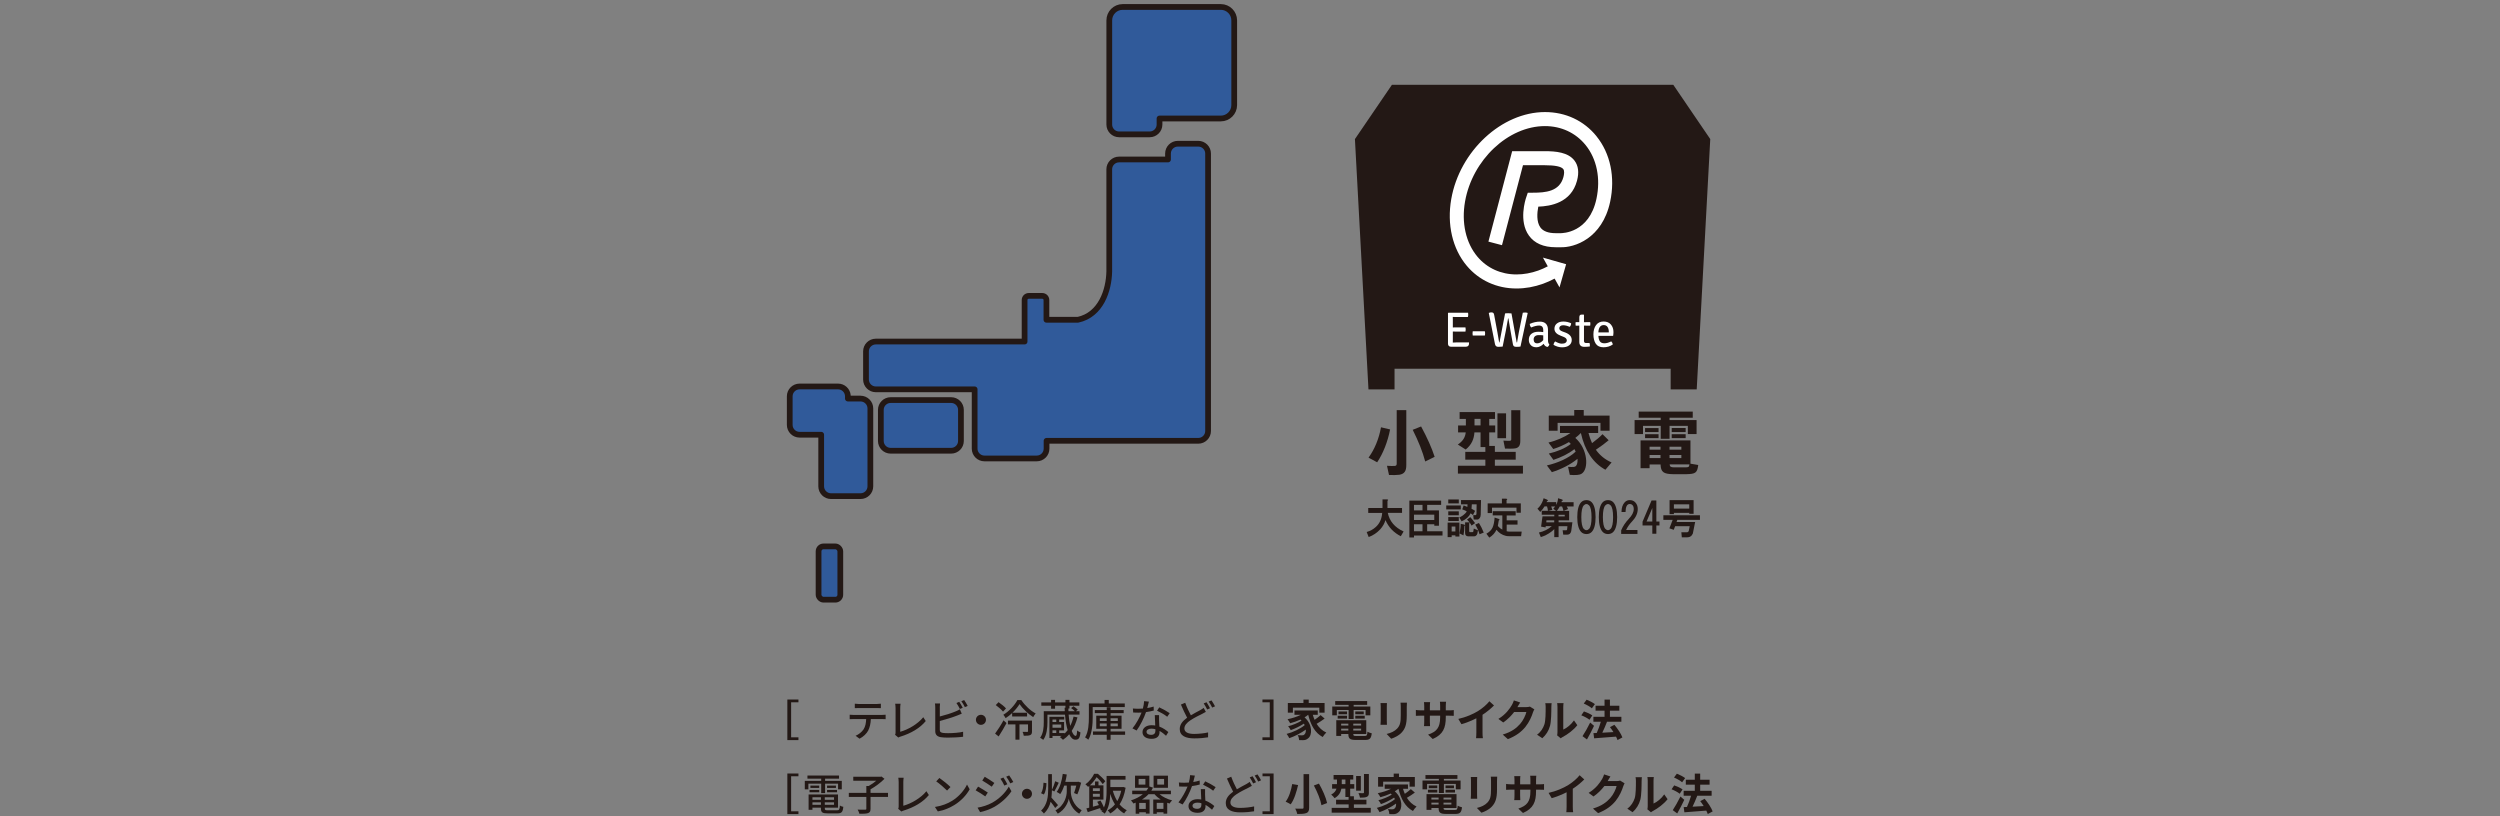 <?xml version="1.0" encoding="UTF-8"?><svg id="_レイヤー_2" xmlns="http://www.w3.org/2000/svg" viewBox="0 0 980 320"><rect x="0" y="0" width="980" height="320" fill="#808080" stroke="none"/><defs><style>.cls-1{fill:#fff;}.cls-2{fill:#305a9a;stroke:#231815;stroke-linecap:round;stroke-linejoin:round;stroke-width:2.25px;}.cls-3{fill:none;}.cls-4{fill:#231815;}</style></defs><g id="_レイヤー_1-2"><g><g><path class="cls-2" d="M337.34,156.24h-4.97s0-1.13-.02-1.24c-.17-1.96-1.83-3.5-3.82-3.5h-15.11c-2.11,0-3.84,1.73-3.84,3.84v11.23c0,2.11,1.73,3.84,3.84,3.84h8.49v20.24c0,2.11,1.73,3.84,3.84,3.84h11.59c2.11,0,3.84-1.73,3.84-3.84v-30.56c0-2.11-1.73-3.84-3.84-3.84Z"/><path class="cls-2" d="M478.57,2.73h-38.49c-2.88,0-5.24,2.36-5.24,5.24V48.83c0,2.11,1.73,3.84,3.84,3.84h12.01c2.11,0,3.84-1.73,3.84-3.84v-2.38h24.04c2.88,0,5.24-2.36,5.24-5.24V7.97c0-2.88-2.36-5.24-5.24-5.24Z"/><path class="cls-2" d="M469.74,56.34h-8.04c-2.11,0-3.84,1.73-3.84,3.84v2.34h-19.19c-2.11,0-3.84,1.73-3.84,3.84v40.06c-.15,7.33-3.23,16.96-12.27,18.93h-12.36v-7.74c0-.89-.73-1.62-1.62-1.62h-5.32c-.89,0-1.62,.73-1.62,1.62v11.64s0,.02,0,.03v4.61h-58.33c-2.11,0-3.84,1.73-3.84,3.84v11.05c0,2.11,1.73,3.84,3.84,3.84h38.75v23.25c0,2.11,1.73,3.84,3.84,3.84h20.51c2.11,0,3.84-1.73,3.84-3.84v-3.07h59.48c2.11,0,3.84-1.73,3.84-3.84V60.18c0-2.11-1.73-3.84-3.84-3.84Z"/><path class="cls-2" d="M349.13,156.83h23.72c2.12,0,3.84,1.72,3.84,3.84v12.18c0,2.12-1.72,3.84-3.84,3.84h-23.72c-2.12,0-3.84-1.72-3.84-3.84v-12.18c0-2.12,1.72-3.84,3.84-3.84Z"/><rect class="cls-2" x="320.88" y="214.19" width="8.52" height="20.89" rx="1.94" ry="1.94"/></g><g><polyline class="cls-4" points="655.92 33.23 545.64 33.23 531.13 54.52 536.44 152.65 546.66 152.65 546.66 144.55 654.9 144.55 654.9 152.65 665.11 152.65 670.42 54.52 655.92 33.23"/><path class="cls-1" d="M625.83,53.4c-4.94-6.11-12.11-9.47-20.2-9.47-16.96,0-33.45,15.3-36.74,34.1-1.74,9.94,.47,19.47,6.07,26.14,4.83,5.75,11.76,8.92,19.51,8.92,3.48,0,6.99-.63,10.44-1.87,1.52-.54,3.02-1.24,4.5-2.01l1.92,3.45,2.59-9.09-9.09-2.59,1.9,3.42c-1.21,.63-2.45,1.2-3.69,1.64-2.85,1.02-5.74,1.54-8.58,1.54-6.1,0-11.53-2.47-15.3-6.95-4.55-5.42-6.33-13.31-4.86-21.65,2.86-16.29,16.91-29.55,31.32-29.55,6.39,0,12.05,2.64,15.93,7.43,4.41,5.45,5.96,13.13,4.26,21.07-2.89,13.52-13.45,13.44-13.98,13.48h-1.97c-2.92,0-4.95-.76-6.04-2.27-1.56-2.17-1.29-5.74-.81-8.13,4.79-.19,12.84-1.46,15.17-10.14,.88-3.26,.54-5.93-1-7.94-2.48-3.23-7.27-3.67-11.64-3.67h-12.77l-9.31,35.45,5.32,1.4,8.23-31.34h8.52c4.05,0,6.5,.51,7.27,1.51,.55,.72,.33,2.11,.05,3.16-1.52,5.63-6.98,6.1-11.99,6.1h-1.97l-.63,1.87c-.32,.93-2.98,9.28,1.07,14.93,2.18,3.04,5.72,4.58,10.52,4.58h1.88c5.35,.2,16.35-3.32,19.45-17.83,2.05-9.57,.1-18.94-5.36-25.68"/><path class="cls-4" d="M544.92,168.34c-.95,4.85-2.72,9.37-5.07,12.88l-3.38-1.82c2.37-3.3,4.06-7.33,4.88-11.9l3.57,.84m6.35-7.57v21.55c0,2.26-.68,3.46-2.75,3.79-.84,.13-2.72,.16-4.03,.08l-.79-3.6c1.06,.11,2.51,.08,3.05,.06,.57-.06,.76-.33,.76-.92v-20.95h3.76Zm5.8,6.4c2.45,4.55,4.17,8.39,5.31,11.91l-3.7,1.82c-.98-3.76-2.64-7.9-4.9-12.42l3.3-1.31Z"/><path class="cls-4" d="M582.26,182.56v-2.37h-7.87v-3.05h7.87v-1.88h-1.88v-5.77h-2.4c-.16,2.53-1.06,4.82-3.43,6.73l-3.08-1.96c2.1-1.41,2.91-2.94,3.1-4.77h-3v-2.72h3.05v-2.56h-2.45v-2.67h13.87v2.67h-2.26v2.56h2.34v2.72h-2.34v5.31h2.21v2.34h8.17v3.05h-8.17v2.37h11.01v3.1h-25.5v-3.1h10.76m-4.25-15.8h2.37v-2.56h-2.37v2.56Zm8.99-4.74h3.38v9.75h-3.38v-9.75Zm8.96-1.23v12.01c0,1.74-.52,2.73-2.04,2.97-.82,.14-2.64,.11-3.95,.08l-.63-3.13c.9,.08,2.12,.08,2.53,.06,.41-.03,.54-.22,.54-.6v-11.38h3.54Z"/><path class="cls-4" d="M608.34,185.09l-1.96-2.64c4.17-.95,8.69-2.89,11.28-5.42-.14-.33-.3-.65-.49-.98-2.29,1.85-5.39,3.3-8.23,4.22l-1.8-2.48c3.02-.68,6.48-2.04,8.61-3.76-.22-.24-.46-.49-.71-.74-1.93,1.15-4.09,2.07-6.16,2.73l-1.88-2.53c3-.74,6.21-2.04,8.58-3.76h-4.06v-2.75h14.96v2.75h-3.79c.38,1.47,.84,2.78,1.39,3.98,1.66-1.23,3.16-2.5,4.11-3.51l2.4,2.37c-1.25,1.09-3.05,2.43-5.01,3.73,1.61,2.26,3.68,3.9,6.16,4.98l-2.42,2.86c-4.77-2.59-8.04-7.36-9.62-14.41-.65,.68-1.36,1.33-2.18,1.93,5.01,4.41,5.31,12.18,2.53,14-.52,.33-1.12,.46-1.77,.52-.71,.08-2.04,.05-2.92-.03l-.68-3.16c.66,.08,1.74,.08,2.23,.06,.3-.06,.6-.16,.82-.33,.52-.55,.76-1.58,.65-2.86-2.78,2.31-6.54,4.14-10.05,5.23m8.77-22.18v-2.18h3.73v2.18h10.13v5.94h-3.57v-3.08h-16.81v3.08h-3.46v-5.94h9.97Z"/><path class="cls-4" d="M651,164.66v-.9h-8.63v-2.42h21.19v2.42h-9.1v.9h10.6v5.5h-3.43v-3.21h-7.16v5.07h-3.46v-5.07h-6.95v3.21h-3.3v-5.5h10.24m14.71,17.62c-.38,3.08-1.06,3.52-4.66,3.6-1.55,.03-3.76,.03-5.26,0-3.68-.08-4.74-.82-4.85-3.82h-4.3v1.47h-3.54v-10.9h19.56v9.13l3.05,.52Zm-20.84-14.49h5.29v1.58h-5.29v-1.58Zm0,2.42h5.29v1.55h-5.29v-1.55Zm1.77,6.07h4.28v-1.15h-4.28v1.15Zm4.28,2.07h-4.28v1.22h4.28v-1.22Zm3.54-2.07h4.63v-1.15h-4.63v1.15Zm4.63,2.07h-4.63v1.22h4.63v-1.22Zm-2.94,4.85c1.25,.03,3.35,.03,4.66,0,1.12-.03,1.36-.14,1.44-1.15h-7.76c.11,.93,.52,1.12,1.66,1.15Zm-.84-15.42h5.47v1.58h-5.47v-1.58Zm0,2.42h5.47v1.55h-5.47v-1.55Z"/><path class="cls-1" d="M569.51,128.36l1.21-.02h3.74c.06,.3,.1,.57,.1,.82s-.03,.52-.1,.82h-3.74c-.51,0-.91,0-1.21-.02v3.39c0,.1,0,.26-.01,.46,0,.2,0,.36,0,.48,.36-.04,.79-.06,1.27-.06h5.1c0,.34-.01,.59-.04,.76-.12,.61-.53,.92-1.25,.92h-5.86c-.34,0-.61-.11-.81-.32-.2-.21-.3-.51-.3-.88v-11.99l.12-.12h7.76c.04,.19,.06,.45,.06,.77s-.05,.61-.14,.89h-4.69c-.52,0-.93,0-1.23-.02l.02,1.27v2.88"/><path class="cls-1" d="M582.06,131.52h-4.75c-.05-.22-.08-.49-.08-.81s.03-.6,.08-.85h4.75c.06,.22,.1,.5,.1,.84s-.03,.61-.1,.82"/><path class="cls-1" d="M586.05,134.98l-2.45-12.3c.32-.16,.67-.23,1.02-.23s.61,.08,.77,.23c.16,.16,.27,.43,.33,.82l1.27,6.79,.64,3.76c.01,.1,.03,.16,.05,.18,.02,.02,.05,.03,.11,.03l2.2-11.4c.32-.06,.75-.08,1.29-.08s.94,.03,1.22,.08l2,11.19c.01,.1,.03,.16,.06,.18,.03,.02,.07,.03,.12,.03,.17-1.12,.4-2.45,.7-3.99l1.56-7.69c.22-.05,.51-.08,.86-.08s.67,.04,.95,.12l.1,.13-2.82,13.1c-.47,.08-.96,.11-1.48,.11s-.87-.06-1.07-.2c-.19-.13-.33-.39-.41-.78l-.95-5.33c-.23-1.22-.51-2.83-.82-4.85h-.13c-.31,1.84-.6,3.46-.88,4.85l-1.25,6.21c-.52,.06-1.08,.1-1.67,.1-.74,0-1.17-.33-1.3-.99"/><path class="cls-1" d="M607.34,135.04c-.13,.45-.38,.78-.74,.97-.71-.14-1.21-.56-1.48-1.24-.93,.91-1.89,1.36-2.86,1.36s-1.71-.29-2.21-.86c-.5-.57-.75-1.24-.75-2.01,0-1.06,.34-1.87,1.02-2.4,.68-.54,1.58-.81,2.7-.81,.66,0,1.3,.04,1.93,.13v-.8c0-1.18-.55-1.77-1.63-1.77-.84,0-1.87,.25-3.09,.76-.35-.35-.54-.82-.57-1.4,1.36-.6,2.69-.89,3.99-.89,1,0,1.78,.27,2.33,.81,.55,.54,.83,1.36,.83,2.43v3.99c0,.83,.18,1.4,.54,1.71m-4.79-.43c.87,0,1.67-.42,2.39-1.26v-1.87c-.51-.07-1.09-.1-1.75-.1s-1.16,.16-1.5,.47c-.34,.31-.51,.71-.51,1.21s.12,.88,.36,1.15c.24,.28,.58,.41,1,.41Z"/><path class="cls-1" d="M608.99,135.16c.01-.22,.08-.46,.2-.72,.12-.26,.27-.46,.44-.6,1.06,.58,1.92,.88,2.58,.88s1.15-.12,1.47-.36c.33-.24,.5-.55,.51-.93,0-.59-.42-1.05-1.27-1.38l-1.09-.43c-1.66-.62-2.49-1.54-2.49-2.74,0-.87,.32-1.56,.96-2.07,.64-.52,1.49-.77,2.53-.77s2.06,.23,3.05,.68c.01,.25-.04,.51-.15,.78-.11,.27-.25,.48-.42,.62-.95-.42-1.81-.62-2.59-.62-.44,0-.8,.11-1.07,.32-.27,.21-.41,.48-.41,.81s.1,.58,.3,.77c.2,.19,.52,.37,.96,.54l1.17,.43c1.64,.64,2.45,1.61,2.45,2.92,0,.87-.34,1.56-1.02,2.08-.68,.52-1.6,.78-2.76,.78s-2.28-.33-3.36-.97"/><path class="cls-1" d="M623.35,126.26c.05,.22,.08,.46,.08,.71s-.03,.48-.08,.69l-2.43-.02v5.98c0,.56,.27,.84,.8,.84h1.36c.1,.25,.15,.52,.15,.81s0,.48-.02,.55c-.75,.09-1.47,.14-2.14,.14-1.32,0-1.98-.64-1.98-1.91v-6.41l-1.42,.02c-.05-.21-.08-.44-.08-.69s.02-.49,.08-.71l1.42,.02v-1.77c0-.44,.07-.75,.21-.93,.14-.18,.41-.27,.8-.27h.7l.12,.11v2.88l2.43-.04"/><path class="cls-1" d="M632.36,131.67h-5.78c.04,.92,.23,1.63,.58,2.14,.35,.51,.93,.76,1.75,.76s1.72-.25,2.7-.76c.32,.31,.53,.72,.6,1.23-1.04,.73-2.26,1.09-3.65,1.09s-2.4-.47-3.02-1.4c-.61-.93-.92-2.15-.92-3.65s.35-2.72,1.04-3.65c.69-.93,1.67-1.4,2.92-1.4s2.22,.39,2.89,1.18c.68,.79,1.01,1.78,1.01,2.99,0,.49-.05,.99-.14,1.48m-2.19-3.52c-.33-.49-.83-.73-1.49-.73s-1.17,.25-1.52,.75c-.35,.5-.54,1.2-.58,2.11h4.09v-.25c0-.77-.17-1.39-.5-1.88Z"/><g><path class="cls-4" d="M544.13,196.05c-.04,.09-.12,.17-.24,.26v2.82h5.71v1.92h-5.59c.69,3.29,2.76,5.72,6.2,7.29l-1.09,1.86c-2.8-1.41-4.8-3.52-6.02-6.33-.36,1.28-1.03,2.47-2.01,3.58-1.3,1.41-2.82,2.43-4.56,3.07l-.79-1.98c1.38-.38,2.57-1.04,3.59-1.98,1.5-1.36,2.33-3.2,2.49-5.5h-5.47v-1.92h5.59v-3.39h1.7c.4,0,.57,.11,.49,.32Z"/><path class="cls-4" d="M564.92,197.9h-5.47v2.18h4.62v6.01h-1.82v-.58h-2.8v2.75h6.02v1.66h-11.18v.77h-1.82v-14.46h12.46v1.66Zm-10.64,0v2.18h3.34v-2.18h-3.34Zm0,3.84v2.11h7.96v-2.11h-7.96Zm0,3.77v2.75h3.34v-2.75h-3.34Z"/><path class="cls-4" d="M572.64,199.69h-5.71v-1.54h5.71v1.54Zm-2.13,10.62v-.45h-1.46v.7h-1.58v-5.69h4.62v5.44h-1.58Zm1.34-12.99h-4.13v-1.54h4.13v1.54Zm0,4.67h-4.13v-1.54h4.13v1.54Zm0,2.24h-4.13v-1.54h4.13v1.54Zm-2.8,2.18v1.92h1.46v-1.92h-1.46Zm11.37-4.54c0,.17-.02,.34-.06,.51-.08,.3-.2,.56-.36,.77-.28,.34-.57,.51-.85,.51h-1.46l-.18-1.73h.91c.24-.04,.36-.23,.36-.58l.06-3.65h-1.88c-.04,.73-.08,1.3-.12,1.73,.45,.21,.91,.49,1.4,.83l-.85,1.66c-.24-.26-.55-.49-.91-.7-.61,1.32-1.78,2.37-3.53,3.14l-.91-1.54c.16-.04,.36-.13,.61-.26,.57-.3,1.11-.7,1.64-1.22,.32-.3,.55-.6,.67-.9-.45-.26-1.03-.51-1.76-.77l.55-1.54c.53,.21,1.01,.41,1.46,.58,.04-.47,.06-.81,.06-1.02h-2.55v-1.66h7.84l-.12,5.82Zm-6.75,8l-1.52-.77c.32-1.49,.47-2.75,.43-3.77l1.22,.26c.08,0,.16,.02,.24,.06,.24,.17,.3,.32,.18,.45-.04,.04-.1,.06-.18,.06,0,1.24-.12,2.47-.36,3.71Zm2.25-4.61v2.88c0,.13,.02,.24,.06,.32,.04,.09,.14,.13,.3,.13h.97c.2,0,.3-.11,.3-.32l.18-1.09,1.64,.7-.24,1.28c-.08,.34-.26,.62-.55,.83-.2,.17-.45,.26-.73,.26h-2.31c-.81-.04-1.22-.49-1.22-1.34v-4.16h1.34c.49,.04,.57,.21,.24,.51Zm.91,.77c-.08-.17-.18-.36-.3-.58-.36-.6-.85-1.19-1.46-1.79l1.28-.96c.57,.6,1.19,1.39,1.88,2.37l-1.4,.96Zm2.92-1.02c.65,1.02,1.28,2.28,1.88,3.77l-1.64,.64c-.41-1.36-.97-2.62-1.7-3.77l1.46-.64Z"/><path class="cls-4" d="M594.15,202.06h-3.53v1.92h4.25v1.66h-4.25v2.62c.24,.04,.55,.09,.91,.13h4.98l-.24,1.79h-4.86c-.41,0-.79-.04-1.15-.13-1.42-.34-2.63-1.13-3.65-2.37-.57,1.24-1.5,2.26-2.8,3.07l-1.15-1.54c1.17-.64,1.99-1.45,2.43-2.43,.45-1.02,.71-2.32,.79-3.9l1.58,.51c.12,.04,.22,.11,.3,.19,.04,.09,.06,.15,.06,.19-.04,.09-.14,.17-.3,.26-.12,.73-.24,1.43-.36,2.11,.08,.13,.18,.26,.3,.38,.4,.43,.89,.79,1.46,1.09v-5.57h-3.77v-1.66h9v1.66Zm-3.34-6.27c-.04,.09-.12,.17-.24,.26v1.28h5.59v3.65h-1.7v-1.98h-9.6v2.11h-1.7v-3.77h5.59v-1.86h1.58c.4,0,.57,.11,.49,.32Z"/><path class="cls-4" d="M612.59,196.17c-.04,.09-.16,.15-.36,.19-.04,.17-.08,.34-.12,.51h4.74v1.66h-2.67c.16,.34,.32,.68,.49,1.02l-1.7,.7h2.13v3.71h-4.13v.77h5.41l-.43,3.26c0,.13-.02,.24-.06,.32-.12,.43-.3,.75-.55,.96-.28,.21-.61,.32-.97,.32h-1.58l-.24-1.73h1.4c.12,0,.2-.02,.24-.06,.04-.04,.08-.15,.12-.32l.12-1.22h-3.46v4.29h-1.7v-3.14c-.36,.38-.75,.73-1.15,1.02-1.3,.98-2.67,1.68-4.13,2.11l-.73-1.79c1.95-.43,3.63-1.26,5.04-2.5h-2.37l-.06,.51-1.76-.32,.55-4.03h4.62v-.64h-4.92v-1.54h2.43c-.04-.55-.16-1.13-.36-1.73h-.97c-.41,.73-.97,1.45-1.7,2.18l-1.09-1.28c.36-.3,.69-.64,.97-1.02,.69-.94,1.17-1.96,1.46-3.07l1.28,.51c.32,.13,.45,.28,.36,.45-.04,.09-.14,.15-.3,.19l-.18,.38h3.77v1.09c.45-.85,.69-1.73,.73-2.62l1.46,.45c.32,.13,.47,.26,.43,.38Zm-6.38,7.81l-.06,.77h3.1v-.77h-3.04Zm1.88-5.44c.08,.26,.22,.7,.43,1.34l-1.7,.38h3.16l-1.09-.83c.28-.3,.53-.6,.73-.9h-1.52Zm3.34,0c-.36,.68-.75,1.26-1.15,1.73h2.61c-.16-.64-.34-1.22-.55-1.73h-.91Zm-.49,3.26v.64h2.43v-.64h-2.43Z"/><path class="cls-4" d="M623.95,196.88c1.01,1.07,1.52,3.01,1.52,5.82s-.51,4.76-1.52,5.82c-.53,.55-1.22,.83-2.07,.83s-1.54-.28-2.07-.83c-1.01-1.07-1.52-3.01-1.52-5.82s.51-4.76,1.52-5.82c.53-.55,1.22-.83,2.07-.83s1.54,.28,2.07,.83Zm-3.1,1.22c-.65,.68-.97,2.22-.97,4.61s.32,3.93,.97,4.61c.32,.34,.67,.51,1.03,.51s.71-.17,1.03-.51c.65-.68,.97-2.22,.97-4.61s-.32-3.92-.97-4.61c-.32-.34-.67-.51-1.03-.51s-.71,.17-1.03,.51Z"/><path class="cls-4" d="M632.4,196.88c1.01,1.07,1.52,3.01,1.52,5.82s-.51,4.76-1.52,5.82c-.53,.55-1.22,.83-2.07,.83s-1.54-.28-2.07-.83c-1.01-1.07-1.52-3.01-1.52-5.82s.51-4.76,1.52-5.82c.53-.55,1.22-.83,2.07-.83s1.54,.28,2.07,.83Zm-3.1,1.22c-.65,.68-.97,2.22-.97,4.61s.32,3.93,.97,4.61c.32,.34,.67,.51,1.03,.51s.71-.17,1.03-.51c.65-.68,.97-2.22,.97-4.61s-.32-3.92-.97-4.61c-.32-.34-.67-.51-1.03-.51s-.71,.17-1.03,.51Z"/><path class="cls-4" d="M641.03,196.94c.65,.68,.97,1.54,.97,2.56,0,1.71-.73,3.33-2.19,4.86-1.05,1.11-1.84,2.24-2.37,3.39h4.44v1.54h-6.38v-1.41c.69-1.62,1.68-3.11,2.98-4.48,1.3-1.36,1.95-2.64,1.95-3.84,0-.68-.16-1.19-.49-1.54-.28-.3-.65-.45-1.09-.45-1.05,0-1.6,1.05-1.64,3.14h-1.58c0-1.66,.43-2.94,1.28-3.84,.53-.55,1.17-.83,1.95-.83,.89,0,1.62,.3,2.19,.9Z"/><path class="cls-4" d="M650.51,204.43v1.54h-1.22v3.26h-1.58v-3.26h-3.83v-1.47l3.53-8.32h1.88v8.25h1.22Zm-2.8,0v-5.31l-2.25,5.31h2.25Z"/><path class="cls-4" d="M666.38,203.79h-8.87l-.3,.83h7.29l-.91,4.54c-.12,.26-.26,.49-.43,.7-.41,.51-1.01,.77-1.82,.77h-2.07l-.18-1.98h2.19c.16,0,.3-.04,.43-.13,.12-.08,.22-.23,.3-.45l.36-1.79h-5.71l-.55,1.41-1.7-.58,1.28-3.33h-3.65v-1.79h14.34v1.79Zm-2.49-2.37h-1.7v-.38h-6.02v.51h-1.7v-5.5h9.42v5.37Zm-7.72-3.71v1.66h6.02v-1.66h-6.02Z"/></g></g></g><g><path class="cls-4" d="M312.99,274.21v1.09h-2.87v13.73h2.87v1.09h-4.35v-15.91h4.35Z"/><path class="cls-4" d="M334.62,280.25h11.12c.36,0,1-.03,1.43-.08v1.75c-.39-.03-.99-.05-1.43-.05h-4.37c-.07,1.8-.41,3.3-1.05,4.54-.61,1.16-1.9,2.41-3.38,3.16l-1.56-1.14c1.26-.53,2.46-1.5,3.14-2.53,.73-1.14,.95-2.5,1.02-4.03h-4.91c-.51,0-1.09,.02-1.55,.05v-1.75c.48,.05,1.02,.08,1.55,.08Zm2.11-4.28h6.87c.53,0,1.16-.05,1.7-.12v1.75c-.54-.03-1.17-.05-1.7-.05h-6.85c-.56,0-1.19,.02-1.67,.05v-1.75c.51,.07,1.11,.12,1.65,.12Z"/><path class="cls-4" d="M351.06,287.08v-9.5c0-.54-.07-1.33-.15-1.72h2.11c-.08,.53-.14,1.14-.14,1.7v9.3c3.04-.82,6.9-3.03,9.04-5.71l.97,1.5c-2.26,2.77-5.78,4.83-9.91,6.1-.2,.07-.53,.15-.85,.36l-1.26-1.07c.17-.34,.19-.59,.19-.95Z"/><path class="cls-4" d="M368.41,277.31v3.55c2-.49,4.55-1.29,6.2-1.99,.56-.22,1.09-.48,1.65-.83l.75,1.72c-.56,.22-1.24,.53-1.79,.73-1.82,.73-4.67,1.58-6.82,2.14v3.47c0,.82,.36,1.02,1.16,1.19,.51,.08,1.31,.12,2.12,.12,1.79,0,4.45-.19,5.86-.56v1.96c-1.55,.22-4.1,.34-5.97,.34-1.05,0-2.07-.05-2.79-.17-1.38-.25-2.16-.93-2.16-2.36v-9.3c0-.41-.03-1.1-.12-1.56h1.99c-.05,.46-.1,1.07-.1,1.56Zm8.97,.14l-1.1,.48c-.34-.68-.9-1.7-1.36-2.35l1.11-.46c.42,.61,1.02,1.67,1.36,2.33Zm1.96-.73l-1.11,.48c-.36-.73-.9-1.7-1.38-2.33l1.09-.46c.44,.63,1.09,1.68,1.39,2.31Z"/><path class="cls-4" d="M386.5,282.17c0,1.09-.88,1.97-1.97,1.97s-1.97-.88-1.97-1.97,.88-1.97,1.97-1.97,1.97,.88,1.97,1.97Z"/><path class="cls-4" d="M390.07,287.57c.93-1.22,2.28-3.31,3.3-5.2l1.19,1.07c-.92,1.73-2.06,3.69-3.09,5.25l-1.39-1.12Zm3.13-8.6c-.58-.75-1.84-1.84-2.86-2.58l1.09-1.14c1.02,.7,2.33,1.73,2.92,2.45l-1.16,1.27Zm7.17-4.52c1.38,2.07,3.59,4.17,5.61,5.22-.32,.37-.71,.95-.97,1.44-1.97-1.24-4.15-3.33-5.35-5.1-.66,1.07-1.62,2.28-2.77,3.38h5.73v1.46h-5.86v-1.33c-.78,.73-1.65,1.43-2.55,1.99-.2-.37-.6-.97-.9-1.33,2.29-1.36,4.5-3.81,5.51-5.75h1.56Zm4.17,12.24c0,.76-.14,1.22-.7,1.46-.54,.25-1.36,.27-2.53,.27-.05-.46-.25-1.09-.46-1.53,.85,.03,1.6,.02,1.82,.02,.25-.02,.31-.07,.31-.25v-2.7h-3.35v5.98h-1.58v-5.98h-2.94v-1.48h9.43v4.22Z"/><path class="cls-4" d="M422.35,281.22c-.51,2.02-1.26,3.79-2.24,5.29,.49,1.31,1.07,1.97,1.55,1.97,.32-.02,.49-.48,.59-2.14,.36,.31,.9,.65,1.29,.76-.24,2.41-.78,2.86-2.02,2.86-.93,0-1.75-.75-2.4-2.14-.71,.85-1.53,1.58-2.43,2.19-.26-.27-.87-.83-1.22-1.09,.24-.14,.48-.29,.7-.44h-3.59v.82h-1.21v-8.31h5.8v1.07h-1.97v.97h1.92v3.28h-1.92v1.04h2.11v.22c.44-.42,.83-.87,1.21-1.36-.48-1.6-.83-3.64-1.04-6.05h-6.88v2.94c0,2.12-.24,5.05-1.65,6.93-.25-.25-.9-.66-1.22-.82,1.29-1.75,1.43-4.23,1.43-6.14v-4.27h8.24c-.03-.44-.05-.9-.07-1.36h.32v-.78h-4.06v1.17h-1.56v-1.17h-3.83v-1.31h3.83v-.99h1.56v.99h4.06v-.99h1.58v.99h3.88v1.31h-3.88v1.09h-.42c.02,.36,.02,.71,.03,1.05h2.5c-.36-.41-.95-.88-1.48-1.24l.95-.7c.59,.37,1.34,.93,1.68,1.34l-.75,.59h1.43v1.34h-4.27c.14,1.75,.36,3.21,.63,4.42,.56-1.09,1-2.29,1.31-3.64l1.51,.29Zm-9.77,.83v.97h1.48v-.97h-1.48Zm3.43,1.97h-3.43v1.26h3.43v-1.26Zm-3.43,3.31h1.48v-1.04h-1.48v1.04Z"/><path class="cls-4" d="M428.34,277.17v3.96c0,2.63-.24,6.41-1.72,8.84-.27-.27-.92-.73-1.26-.9,1.36-2.28,1.48-5.54,1.48-7.94v-5.37h6.15v-1.39h1.65v1.39h6.27v1.41h-12.58Zm12.7,10.88h-5.69v1.94h-1.51v-1.94h-5.39v-1.31h5.39v-1.04h-4.11v-5.17h4.11v-.97h-4.67v-1.22h4.67v-1.09h1.51v1.09h5.13v1.22h-5.13v.97h4.3v5.17h-4.3v1.04h5.69v1.31Zm-9.91-5.42h2.7v-1.07h-2.7v1.07Zm2.7,2.07v-1.1h-2.7v1.1h2.7Zm1.51-3.14v1.07h2.84v-1.07h-2.84Zm2.84,2.04h-2.84v1.1h2.84v-1.1Z"/><path class="cls-4" d="M449.73,277.55c.87-.14,1.72-.32,2.5-.58l.05,1.56c-.85,.24-1.9,.46-3.04,.61-.83,2.4-2.31,5.35-3.69,7.22l-1.63-.83c1.39-1.67,2.8-4.28,3.57-6.2-.42,.02-.83,.03-1.24,.03-.65,0-1.36-.02-2.04-.05l-.12-1.58c.66,.07,1.48,.1,2.16,.1,.56,0,1.16-.02,1.75-.07,.25-.95,.46-2.01,.49-2.91l1.87,.19c-.14,.6-.37,1.55-.63,2.5Zm4.62,4.76c.02,.56,.07,1.55,.12,2.52,1.46,.53,2.65,1.38,3.52,2.14l-.9,1.45c-.66-.61-1.53-1.34-2.55-1.9v.48c0,1.44-.87,2.62-3.11,2.62-1.97,0-3.57-.85-3.57-2.62,0-1.6,1.44-2.72,3.55-2.72,.51,0,.99,.05,1.44,.12-.05-1.34-.14-2.94-.17-4.06h1.67c-.03,.71-.02,1.31,0,1.99Zm-3.14,5.75c1.29,0,1.72-.71,1.72-1.63,0-.15,0-.36-.02-.58-.49-.14-1.02-.22-1.58-.22-1.12,0-1.89,.51-1.89,1.21s.61,1.22,1.77,1.22Zm2.36-9.47l.87-1.31c1.22,.54,3.23,1.67,4.08,2.28l-.97,1.41c-.93-.78-2.82-1.85-3.98-2.38Z"/><path class="cls-4" d="M466.81,280.4c1.39-.85,2.79-1.53,3.65-2.01,.56-.32,.99-.58,1.38-.9l.85,1.56c-.44,.27-.92,.51-1.46,.8-1.12,.56-2.89,1.39-4.5,2.45-1.5,.99-2.45,2.04-2.45,3.28,0,1.34,1.28,2.12,3.81,2.12,1.8,0,4.08-.25,5.49-.59l-.02,1.92c-1.36,.24-3.25,.42-5.41,.42-3.28,0-5.69-.95-5.69-3.67,0-1.8,1.16-3.2,2.89-4.44-.78-1.43-1.65-3.33-2.43-5.15l1.68-.71c.66,1.84,1.5,3.57,2.21,4.91Zm7.5-2.77l-1.1,.49c-.34-.7-.9-1.72-1.36-2.38l1.11-.46c.42,.63,1.04,1.68,1.36,2.35Zm1.97-.75l-1.1,.49c-.36-.73-.92-1.72-1.39-2.35l1.11-.46c.44,.63,1.09,1.7,1.39,2.31Z"/><path class="cls-4" d="M499.23,274.21v15.91h-4.35v-1.09h2.87v-13.73h-2.87v-1.09h4.35Z"/><path class="cls-4" d="M519.25,281.68c-.97,.73-2.14,1.5-3.13,2.06,.93,1.5,2.19,2.7,3.79,3.42-.44,.39-1.09,1.19-1.41,1.75-3.03-1.61-4.71-4.74-5.68-8.7h-.03c-.42,.36-.9,.68-1.41,.99,3.21,2.79,3.08,7.02,1.39,8.24-.63,.54-1.19,.71-2.07,.71-.42,.02-.95,0-1.44-.03-.03-.56-.2-1.38-.58-1.94,.65,.05,1.19,.08,1.63,.08s.75-.05,1.02-.36c.39-.31,.63-1,.56-1.9-1.85,1.36-4.37,2.63-6.49,3.37-.24-.51-.68-1.24-1.05-1.68,2.45-.61,5.41-2.01,7.09-3.43-.1-.2-.2-.41-.32-.59-1.45,.97-3.54,1.99-5.15,2.55-.22-.44-.65-1.14-1.02-1.53,1.72-.41,3.98-1.34,5.25-2.21-.14-.14-.27-.27-.42-.41-1.29,.59-2.69,1.09-4.03,1.44-.2-.39-.71-1.19-1.04-1.58,1.82-.36,3.71-.95,5.2-1.72h-2.48v-1.7h9.13v1.7h-1.94c.19,.68,.42,1.34,.7,1.97,.85-.58,1.75-1.28,2.36-1.85l1.58,1.36Zm-12.43-2.31h-1.99v-3.79h6.12v-1.33h2.07v1.33h6.22v3.79h-2.07v-1.96h-10.35v1.96Z"/><path class="cls-4" d="M524.03,280.42h-1.79v-3.45h6.41v-.65h-5.25v-1.5h12.53v1.5h-5.3v.65h6.54v3.45h-1.87v-2.11h-4.67v3.54h-1.97v-3.54h-4.62v2.11Zm10.9,8.09c.85,0,1-.25,1.12-1.7,.41,.29,1.17,.54,1.68,.65-.24,2.04-.78,2.6-2.63,2.6h-3.57c-2.33,0-2.97-.49-2.97-2.28v-.05h-2.82v.75h-1.92v-6.17h11.76v5.42h-5.08v.05c0,.63,.19,.73,1.22,.73h3.21Zm-10.56-7.94h3.67v1.11h-3.67v-1.11Zm3.67-.59h-3.35v-1.09h3.35v1.09Zm-2.31,3.69v.75h2.82v-.75h-2.82Zm2.82,2.7v-.73h-2.82v.73h2.82Zm5.01-2.7h-3.08v.75h3.08v-.75Zm0,2.7v-.73h-3.08v.73h3.08Zm1.02-7.48v1.09h-3.31v-1.09h3.31Zm-3.31,1.68h3.71v1.11h-3.71v-1.11Z"/><path class="cls-4" d="M543.68,275.59c-.03,.37-.05,.75-.05,1.29v5.75c0,.42,.02,1.09,.05,1.48h-2.52c.02-.32,.08-.99,.08-1.5v-5.73c0-.32-.02-.92-.07-1.29h2.5Zm7.84-.15c-.03,.48-.07,1.02-.07,1.7v3.37c0,3.65-.71,5.22-1.97,6.61-1.12,1.24-2.89,2.07-4.13,2.46l-1.79-1.87c1.7-.39,3.13-1.04,4.16-2.14,1.16-1.28,1.38-2.55,1.38-5.2v-3.23c0-.68-.03-1.22-.1-1.7h2.52Z"/><path class="cls-4" d="M568.01,278.46c.9,0,1.41-.03,1.87-.12v2.26c-.37-.03-.97-.05-1.87-.05h-1.26v.56c0,4.22-1.02,6.78-5.12,8.58l-1.82-1.72c3.28-1.14,4.73-2.62,4.73-6.78v-.65h-4.03v2.31c0,.75,.05,1.45,.07,1.79h-2.38c.05-.34,.1-1.02,.1-1.79v-2.31h-1.44c-.85,0-1.46,.03-1.84,.07v-2.31c.31,.05,.99,.15,1.84,.15h1.44v-1.68c0-.65-.07-1.21-.1-1.53h2.41c-.05,.32-.1,.87-.1,1.55v1.67h4.03v-1.79c0-.68-.05-1.24-.1-1.58h2.41c-.03,.34-.1,.9-.1,1.58v1.79h1.26Z"/><path class="cls-4" d="M581.15,287.15c0,.75,.03,1.8,.15,2.23h-2.69c.07-.41,.12-1.48,.12-2.23v-5.58c-1.75,.88-3.88,1.77-5.85,2.31l-1.22-2.07c2.97-.65,5.83-1.9,7.73-3.08,1.72-1.07,3.48-2.58,4.44-3.84l1.82,1.65c-1.29,1.29-2.82,2.57-4.5,3.65v6.95Z"/><path class="cls-4" d="M601.47,278.06c-.19,.32-.42,.8-.56,1.22-.46,1.51-1.43,3.77-2.96,5.68-1.61,1.97-3.67,3.52-6.87,4.79l-2.01-1.8c3.49-1.04,5.37-2.52,6.85-4.2,1.16-1.33,2.14-3.37,2.41-4.64h-4.78c-1.14,1.48-2.62,2.98-4.28,4.11l-1.9-1.41c2.97-1.82,4.45-4.01,5.3-5.47,.26-.42,.61-1.21,.77-1.78l2.48,.82c-.41,.59-.83,1.36-1.04,1.73l-.05,.08h3.42c.53,0,1.09-.08,1.48-.2l1.73,1.07Z"/><path class="cls-4" d="M602.52,288c1.5-1.05,2.41-2.62,2.89-4.06,.48-1.46,.49-4.67,.49-6.73,0-.68-.05-1.14-.15-1.55h2.5c-.02,.07-.12,.83-.12,1.53,0,2.01-.05,5.59-.51,7.31-.51,1.92-1.56,3.59-3.03,4.88l-2.07-1.38Zm7.87,.25c.07-.32,.14-.8,.14-1.26v-9.91c0-.76-.12-1.41-.14-1.46h2.53c-.02,.05-.12,.71-.12,1.48v8.89c1.38-.59,3.06-1.94,4.2-3.59l1.31,1.87c-1.41,1.84-3.86,3.67-5.76,4.64-.36,.19-.53,.34-.75,.51l-1.41-1.17Z"/><path class="cls-4" d="M623.07,282.15c-.68-.58-2.09-1.33-3.2-1.75l1.04-1.53c1.09,.37,2.55,1.02,3.28,1.58l-1.12,1.7Zm1.79,2.38c-.83,1.77-1.82,3.71-2.77,5.34l-1.75-1.29c.85-1.28,2.06-3.38,3.01-5.34l1.51,1.29Zm-.85-6.87c-.66-.59-2.06-1.41-3.18-1.87l1.12-1.51c1.09,.42,2.52,1.16,3.25,1.73l-1.19,1.65Zm10.05,12.44c-.14-.39-.32-.87-.58-1.34-3.08,.27-6.29,.49-8.58,.66l-.27-2.04,1.28-.05c.61-1.29,1.21-2.97,1.61-4.4h-2.91v-1.94h4.37v-2.4h-3.52v-1.94h3.52v-2.41h2.11v2.41h3.69v1.94h-3.69v2.4h4.49v1.94h-5.71l.07,.02c-.54,1.43-1.22,2.99-1.84,4.27,1.36-.07,2.87-.15,4.37-.24-.42-.68-.9-1.34-1.36-1.94l1.73-.92c1.26,1.5,2.62,3.52,3.14,4.95l-1.92,1.04Z"/><path class="cls-4" d="M312.99,303.21v1.09h-2.87v13.73h2.87v1.09h-4.35v-15.91h4.35Z"/><path class="cls-4" d="M321.9,307.19h-5.01v2.24h-1.41v-3.33h6.43v-.87h-5.39v-1.21h12.38v1.21h-5.46v.87h6.54v3.33h-1.46v-2.24h-5.08v3.72h-1.53v-3.72Zm6.22,10.44c.85,0,1.02-.29,1.12-1.87,.32,.24,.92,.46,1.34,.51-.2,2.06-.66,2.58-2.38,2.58h-3.72c-2.09,0-2.67-.39-2.67-1.92v-.32h-3.33v.82h-1.51v-6h11.53v5.18h-5.17v.32c0,.6,.2,.7,1.26,.7h3.54Zm-10.78-7.97h3.81v.92h-3.81v-.92Zm3.79-1.7v.92h-3.45v-.92h3.45Zm-2.65,4.57v1h3.33v-1h-3.33Zm3.33,2.96v-.97h-3.33v.97h3.33Zm5.13-2.96h-3.62v1h3.62v-1Zm0,2.96v-.97h-3.62v.97h3.62Zm.75-7.53v.92h-3.48v-.92h3.48Zm-3.48,1.7h3.91v.92h-3.91v-.92Z"/><path class="cls-4" d="M348.1,312.39h-6.85v4.64c0,.97-.24,1.43-.95,1.7-.7,.24-1.84,.29-3.42,.27-.1-.46-.41-1.17-.68-1.63,1.28,.05,2.55,.03,2.94,.03,.36-.02,.46-.1,.46-.39v-4.62h-6.87v-1.58h6.87v-2.7h.92c1.04-.58,2.12-1.34,2.99-2.07h-9.03v-1.55h10.69l.36-.1,1.19,.9c-1.45,1.48-3.57,3.06-5.47,4.11v1.41h6.85v1.58Z"/><path class="cls-4" d="M352.28,316.08v-9.5c0-.54-.07-1.33-.15-1.72h2.11c-.08,.53-.14,1.14-.14,1.7v9.3c3.04-.82,6.9-3.03,9.04-5.71l.97,1.5c-2.26,2.77-5.78,4.83-9.91,6.1-.2,.07-.53,.15-.85,.36l-1.26-1.07c.17-.34,.19-.59,.19-.95Z"/><path class="cls-4" d="M373.17,313.96c2.74-1.68,4.86-4.23,5.9-6.41l1.04,1.85c-1.22,2.21-3.31,4.52-5.97,6.15-1.72,1.05-3.88,2.06-6.51,2.53l-1.14-1.75c2.84-.42,5.05-1.38,6.68-2.38Zm-.58-5.44l-1.34,1.38c-.88-.9-2.99-2.75-4.25-3.6l1.24-1.33c1.19,.8,3.4,2.57,4.35,3.55Z"/><path class="cls-4" d="M387.22,310.68l-.99,1.51c-.88-.65-2.7-1.8-3.77-2.38l.95-1.46c1.07,.58,3.01,1.77,3.81,2.33Zm1.72,3.99c2.84-1.61,5.15-3.89,6.51-6.31l1.04,1.8c-1.53,2.31-3.89,4.49-6.65,6.1-1.72,.99-4.1,1.8-5.64,2.09l-1-1.75c1.89-.32,3.96-.95,5.75-1.94Zm.85-7.75l-1.02,1.46c-.87-.63-2.69-1.82-3.72-2.41l.97-1.48c1.05,.59,2.96,1.85,3.77,2.43Zm5.1,.51l-1.19,.51c-.44-.97-.94-1.85-1.53-2.67l1.16-.49c.46,.66,1.17,1.85,1.56,2.65Zm2.33-.88l-1.19,.53c-.48-.97-1-1.82-1.6-2.62l1.17-.49c.48,.63,1.19,1.8,1.62,2.58Z"/><path class="cls-4" d="M404.54,311.17c0,1.09-.88,1.97-1.97,1.97s-1.97-.88-1.97-1.97,.88-1.97,1.97-1.97,1.97,.88,1.97,1.97Z"/><path class="cls-4" d="M413.64,316.74c-.37-.61-1.12-1.62-1.79-2.45-.42,1.68-1.21,3.28-2.63,4.62-.24-.32-.76-.88-1.12-1.11,2.5-2.4,2.79-5.61,2.79-8.65v-5.69h1.46v6.2c.46-.95,1.02-2.38,1.29-3.42l1.39,.59c-.58,1.16-1.21,2.55-1.73,3.43l-.95-.49c-.02,.97-.07,1.94-.19,2.89,.66,.68,2.18,2.48,2.58,2.94l-1.1,1.12Zm-3.43-9.74c-.02,1.58-.31,3.38-.99,4.45l-1.12-.51c.63-.92,.9-2.62,.95-4.11l1.16,.17Zm9.54,3.31c0,1.48,.71,5.37,4.27,7.29-.27,.32-.73,.99-.97,1.36-2.72-1.5-3.84-4.56-4.08-5.93-.24,1.41-1.43,4.37-4.32,5.93-.17-.32-.65-.99-.92-1.29,3.72-1.96,4.44-5.85,4.44-7.36v-2.36h-1c-.42,1.29-.95,2.43-1.56,3.33-.29-.22-1-.68-1.39-.85,1.26-1.67,2.01-4.3,2.38-7.07l1.58,.24c-.15,.99-.34,1.97-.58,2.89h4.81l.25-.08,1.16,.41c-.42,1.6-.97,3.42-1.51,4.57l-1.28-.53c.29-.76,.61-1.85,.87-2.91h-2.14v2.36Z"/><path class="cls-4" d="M441.24,308.82c-.44,2.65-1.26,4.81-2.36,6.51,.8,.97,1.75,1.75,2.82,2.29-.34,.27-.82,.85-1.04,1.24-1.04-.58-1.92-1.36-2.7-2.29-.82,.97-1.73,1.73-2.75,2.29-.2-.34-.71-.97-1.02-1.19,1.09-.58,2.06-1.36,2.87-2.36-.77-1.21-1.38-2.6-1.84-4.11-.08,2.55-.53,5.66-2.18,7.75-.25-.25-.88-.73-1.24-.9,.14-.17,.25-.34,.37-.53l-.59,.25c-.07-.29-.19-.63-.32-.99-1.73,.56-3.47,1.14-4.86,1.58l-.54-1.46c.34-.08,.71-.17,1.12-.29v-8.52c-.15,.12-.31,.26-.46,.37-.24-.32-.71-.78-1.04-.99,1.65-1.21,2.79-2.8,3.42-4.13h1.48c1.04,.85,2.28,2.06,2.89,2.91l-.99,1.12c-.51-.75-1.51-1.92-2.41-2.72-.61,.99-1.48,2.14-2.63,3.2h2.01v-1.51h1.36v1.51h1.94v5.59h-4.13v2.79c.75-.2,1.55-.42,2.35-.65-.2-.46-.44-.9-.66-1.29l1.29-.48c.48,.82,1,1.85,1.34,2.7,.93-2.06,1.04-4.52,1.04-6.49v-5.86h7.43v1.46h-5.95v2.91h4.79l.27-.05,.94,.32Zm-12.83,.17v1.1h2.72v-1.1h-2.72Zm2.72,3.33v-1.14h-2.72v1.14h2.72Zm5.1-2.35c.41,1.48,.99,2.86,1.73,4.06,.68-1.14,1.22-2.5,1.56-4.06h-3.3Z"/><path class="cls-4" d="M454.57,311.34c1.24,1.07,3.04,1.95,4.91,2.41-.34,.29-.78,.85-1,1.24-.32-.08-.63-.19-.93-.31v4.27h-1.46v-.54h-2.63v.59h-1.39v-5.58h2.92c-.93-.6-1.77-1.31-2.41-2.09h-2.36c-.73,.8-1.61,1.5-2.58,2.09h2.99v5.52h-1.46v-.54h-2.58v.59h-1.41v-4.35c-.29,.12-.58,.24-.88,.34-.2-.36-.66-.93-.97-1.22,1.82-.59,3.4-1.39,4.67-2.43h-4.18v-1.39h5.58c.29-.36,.53-.73,.75-1.12h-5.22v-4.76h5.61v4.22l1.43,.48c-.19,.41-.41,.82-.65,1.19h7.68v1.39h-4.4Zm-5.58-6h-2.65v2.23h2.65v-2.23Zm.15,9.4h-2.58v2.35h2.58v-2.35Zm8.7-5.92h-5.63v-4.76h5.63v4.76Zm-1.77,8.26v-2.35h-2.63v2.35h2.63Zm.25-11.75h-2.67v2.23h2.67v-2.23Z"/><path class="cls-4" d="M467.76,306.55c.87-.14,1.72-.32,2.5-.58l.05,1.56c-.85,.24-1.9,.46-3.04,.61-.83,2.4-2.31,5.35-3.69,7.22l-1.63-.83c1.39-1.67,2.8-4.28,3.57-6.2-.42,.02-.83,.03-1.24,.03-.65,0-1.36-.02-2.04-.05l-.12-1.58c.66,.07,1.48,.1,2.16,.1,.56,0,1.16-.02,1.75-.07,.25-.95,.46-2.01,.49-2.91l1.87,.19c-.14,.6-.37,1.55-.63,2.5Zm4.62,4.76c.02,.56,.07,1.55,.12,2.52,1.46,.53,2.65,1.38,3.52,2.14l-.9,1.45c-.66-.61-1.53-1.34-2.55-1.9v.48c0,1.44-.87,2.62-3.11,2.62-1.97,0-3.57-.85-3.57-2.62,0-1.6,1.45-2.72,3.55-2.72,.51,0,.99,.05,1.45,.12-.05-1.34-.14-2.94-.17-4.06h1.67c-.03,.71-.02,1.31,0,1.99Zm-3.15,5.75c1.29,0,1.72-.71,1.72-1.63,0-.15,0-.36-.02-.58-.49-.14-1.02-.22-1.58-.22-1.12,0-1.89,.51-1.89,1.21s.61,1.22,1.77,1.22Zm2.36-9.47l.87-1.31c1.22,.54,3.23,1.67,4.08,2.28l-.97,1.41c-.93-.78-2.82-1.85-3.98-2.38Z"/><path class="cls-4" d="M484.85,309.4c1.39-.85,2.79-1.53,3.65-2.01,.56-.32,.99-.58,1.38-.9l.85,1.56c-.44,.27-.92,.51-1.46,.8-1.12,.56-2.89,1.39-4.5,2.45-1.5,.99-2.45,2.04-2.45,3.28,0,1.34,1.28,2.12,3.81,2.12,1.8,0,4.08-.25,5.49-.59l-.02,1.92c-1.36,.24-3.25,.42-5.41,.42-3.28,0-5.69-.95-5.69-3.67,0-1.8,1.16-3.2,2.89-4.44-.78-1.43-1.65-3.33-2.43-5.15l1.68-.71c.66,1.84,1.5,3.57,2.21,4.91Zm7.5-2.77l-1.1,.49c-.34-.7-.9-1.72-1.36-2.38l1.11-.46c.42,.63,1.04,1.68,1.36,2.35Zm1.97-.75l-1.1,.49c-.36-.73-.92-1.72-1.39-2.35l1.11-.46c.44,.63,1.09,1.7,1.39,2.31Z"/><path class="cls-4" d="M499.25,303.21v15.91h-4.35v-1.09h2.87v-13.73h-2.87v-1.09h4.35Z"/><path class="cls-4" d="M508.85,307.74c-.58,2.53-1.5,5.69-2.91,7.56-.51-.34-1.45-.82-1.97-1.05,1.36-1.72,2.21-4.69,2.57-6.9l2.31,.39Zm4.33-4.27v13.11c0,1.24-.29,1.8-1.04,2.12-.8,.32-1.95,.39-3.6,.39-.12-.59-.49-1.55-.8-2.11,1.1,.05,2.36,.05,2.74,.03,.37,0,.51-.12,.51-.44v-13.11h2.19Zm3.84,3.69c1.38,2.41,2.77,5.49,3.2,7.62l-2.21,.87c-.34-2.06-1.63-5.25-2.97-7.73l1.99-.75Z"/><path class="cls-4" d="M537.34,316.69v1.87h-15.32v-1.87h6.65v-1.36h-4.93v-1.84h4.91v-1.07h-1.26v-3.26h-1.56c-.27,1.39-.99,2.79-2.67,3.72-.25-.37-.97-1.14-1.33-1.41,1.26-.65,1.82-1.46,2.07-2.31h-1.72v-1.79h1.92v-1.79h-1.34v-1.77h7.72v1.77h-1.21v1.79h1.6v1.79h-1.6v2.97h1.46v1.36h4.91v1.84h-4.91v1.36h6.59Zm-9.94-9.32v-1.79h-1.43v1.79h1.43Zm6.05,2.57h-1.85v-5.75h1.85v5.75Zm3.16,.73c0,.93-.17,1.41-.82,1.7-.61,.27-1.48,.32-2.67,.32-.08-.53-.36-1.29-.6-1.78,.77,.03,1.58,.03,1.84,.02,.24-.02,.32-.07,.32-.29v-7.22h1.92v7.26Z"/><path class="cls-4" d="M554.63,310.68c-.97,.73-2.14,1.5-3.13,2.06,.94,1.5,2.19,2.7,3.79,3.42-.44,.39-1.09,1.19-1.41,1.75-3.03-1.61-4.71-4.74-5.68-8.7h-.03c-.43,.36-.9,.68-1.41,.99,3.21,2.79,3.08,7.02,1.39,8.24-.63,.54-1.19,.71-2.07,.71-.43,.02-.95,0-1.45-.03-.03-.56-.2-1.38-.58-1.94,.65,.05,1.19,.08,1.63,.08s.75-.05,1.02-.36c.39-.31,.63-1,.56-1.9-1.85,1.36-4.37,2.63-6.49,3.37-.24-.51-.68-1.24-1.05-1.68,2.45-.61,5.41-2.01,7.09-3.43-.1-.2-.2-.41-.32-.59-1.44,.97-3.54,1.99-5.15,2.55-.22-.44-.65-1.14-1.02-1.53,1.72-.41,3.98-1.34,5.25-2.21-.14-.14-.27-.27-.42-.41-1.29,.59-2.69,1.09-4.03,1.44-.2-.39-.71-1.19-1.04-1.58,1.82-.36,3.71-.95,5.2-1.72h-2.48v-1.7h9.13v1.7h-1.94c.19,.68,.42,1.34,.7,1.97,.85-.58,1.75-1.28,2.36-1.85l1.58,1.36Zm-12.43-2.31h-1.99v-3.79h6.12v-1.33h2.07v1.33h6.22v3.79h-2.07v-1.96h-10.35v1.96Z"/><path class="cls-4" d="M559.41,309.42h-1.79v-3.45h6.41v-.65h-5.25v-1.5h12.53v1.5h-5.3v.65h6.54v3.45h-1.87v-2.11h-4.67v3.54h-1.97v-3.54h-4.62v2.11Zm10.9,8.09c.85,0,1-.25,1.12-1.7,.41,.29,1.17,.54,1.68,.65-.24,2.04-.78,2.6-2.63,2.6h-3.57c-2.33,0-2.97-.49-2.97-2.28v-.05h-2.82v.75h-1.92v-6.17h11.76v5.42h-5.08v.05c0,.63,.19,.73,1.22,.73h3.21Zm-10.56-7.94h3.67v1.11h-3.67v-1.11Zm3.67-.59h-3.35v-1.09h3.35v1.09Zm-2.31,3.69v.75h2.82v-.75h-2.82Zm2.82,2.7v-.73h-2.82v.73h2.82Zm5.01-2.7h-3.08v.75h3.08v-.75Zm0,2.7v-.73h-3.08v.73h3.08Zm1.02-7.48v1.09h-3.31v-1.09h3.31Zm-3.31,1.68h3.71v1.11h-3.71v-1.11Z"/><path class="cls-4" d="M579.06,304.59c-.03,.37-.05,.75-.05,1.29v5.75c0,.42,.02,1.09,.05,1.48h-2.52c.02-.32,.08-.99,.08-1.5v-5.73c0-.32-.02-.92-.07-1.29h2.5Zm7.84-.15c-.03,.48-.07,1.02-.07,1.7v3.37c0,3.65-.71,5.22-1.97,6.61-1.12,1.24-2.89,2.07-4.13,2.46l-1.79-1.87c1.7-.39,3.13-1.04,4.16-2.14,1.16-1.28,1.38-2.55,1.38-5.2v-3.23c0-.68-.03-1.22-.1-1.7h2.52Z"/><path class="cls-4" d="M603.39,307.46c.9,0,1.41-.03,1.87-.12v2.26c-.37-.03-.97-.05-1.87-.05h-1.26v.56c0,4.22-1.02,6.78-5.12,8.58l-1.82-1.72c3.28-1.14,4.73-2.62,4.73-6.78v-.65h-4.03v2.31c0,.75,.05,1.45,.07,1.79h-2.38c.05-.34,.1-1.02,.1-1.79v-2.31h-1.45c-.85,0-1.46,.03-1.84,.07v-2.31c.31,.05,.99,.15,1.84,.15h1.45v-1.68c0-.65-.07-1.21-.1-1.53h2.41c-.05,.32-.1,.87-.1,1.55v1.67h4.03v-1.79c0-.68-.05-1.24-.1-1.58h2.41c-.03,.34-.1,.9-.1,1.58v1.79h1.26Z"/><path class="cls-4" d="M616.53,316.15c0,.75,.03,1.8,.15,2.23h-2.69c.07-.41,.12-1.48,.12-2.23v-5.58c-1.75,.88-3.88,1.77-5.85,2.31l-1.22-2.07c2.97-.65,5.83-1.9,7.73-3.08,1.72-1.07,3.48-2.58,4.44-3.84l1.82,1.65c-1.29,1.29-2.82,2.57-4.5,3.65v6.95Z"/><path class="cls-4" d="M636.85,307.06c-.19,.32-.42,.8-.56,1.22-.46,1.51-1.43,3.77-2.96,5.68-1.62,1.97-3.67,3.52-6.87,4.79l-2.01-1.8c3.48-1.04,5.37-2.52,6.85-4.2,1.16-1.33,2.14-3.37,2.41-4.64h-4.78c-1.14,1.48-2.62,2.98-4.28,4.11l-1.9-1.41c2.97-1.82,4.45-4.01,5.3-5.47,.25-.42,.61-1.21,.76-1.78l2.48,.82c-.41,.59-.83,1.36-1.04,1.73l-.05,.08h3.42c.53,0,1.09-.08,1.48-.2l1.73,1.07Z"/><path class="cls-4" d="M637.9,317c1.5-1.05,2.41-2.62,2.89-4.06,.48-1.46,.49-4.67,.49-6.73,0-.68-.05-1.14-.15-1.55h2.5c-.02,.07-.12,.83-.12,1.53,0,2.01-.05,5.59-.51,7.31-.51,1.92-1.56,3.59-3.03,4.88l-2.07-1.38Zm7.87,.25c.07-.32,.14-.8,.14-1.26v-9.91c0-.76-.12-1.41-.14-1.46h2.53c-.02,.05-.12,.71-.12,1.48v8.89c1.38-.59,3.06-1.94,4.2-3.59l1.31,1.87c-1.41,1.84-3.86,3.67-5.76,4.64-.36,.19-.53,.34-.75,.51l-1.41-1.17Z"/><path class="cls-4" d="M658.45,311.15c-.68-.58-2.09-1.33-3.2-1.75l1.04-1.53c1.09,.37,2.55,1.02,3.28,1.58l-1.12,1.7Zm1.79,2.38c-.83,1.77-1.82,3.71-2.77,5.34l-1.75-1.29c.85-1.28,2.06-3.38,3.01-5.34l1.51,1.29Zm-.85-6.87c-.66-.59-2.06-1.41-3.18-1.87l1.12-1.51c1.09,.42,2.52,1.16,3.25,1.73l-1.19,1.65Zm10.05,12.44c-.14-.39-.32-.87-.58-1.34-3.08,.27-6.29,.49-8.58,.66l-.27-2.04,1.28-.05c.61-1.29,1.21-2.97,1.61-4.4h-2.91v-1.94h4.37v-2.4h-3.52v-1.94h3.52v-2.41h2.11v2.41h3.69v1.94h-3.69v2.4h4.49v1.94h-5.71l.07,.02c-.54,1.43-1.22,2.99-1.84,4.27,1.36-.07,2.87-.15,4.37-.24-.42-.68-.9-1.34-1.36-1.94l1.73-.92c1.26,1.5,2.62,3.52,3.14,4.95l-1.92,1.04Z"/></g><rect class="cls-3" width="980" height="320"/></g></svg>